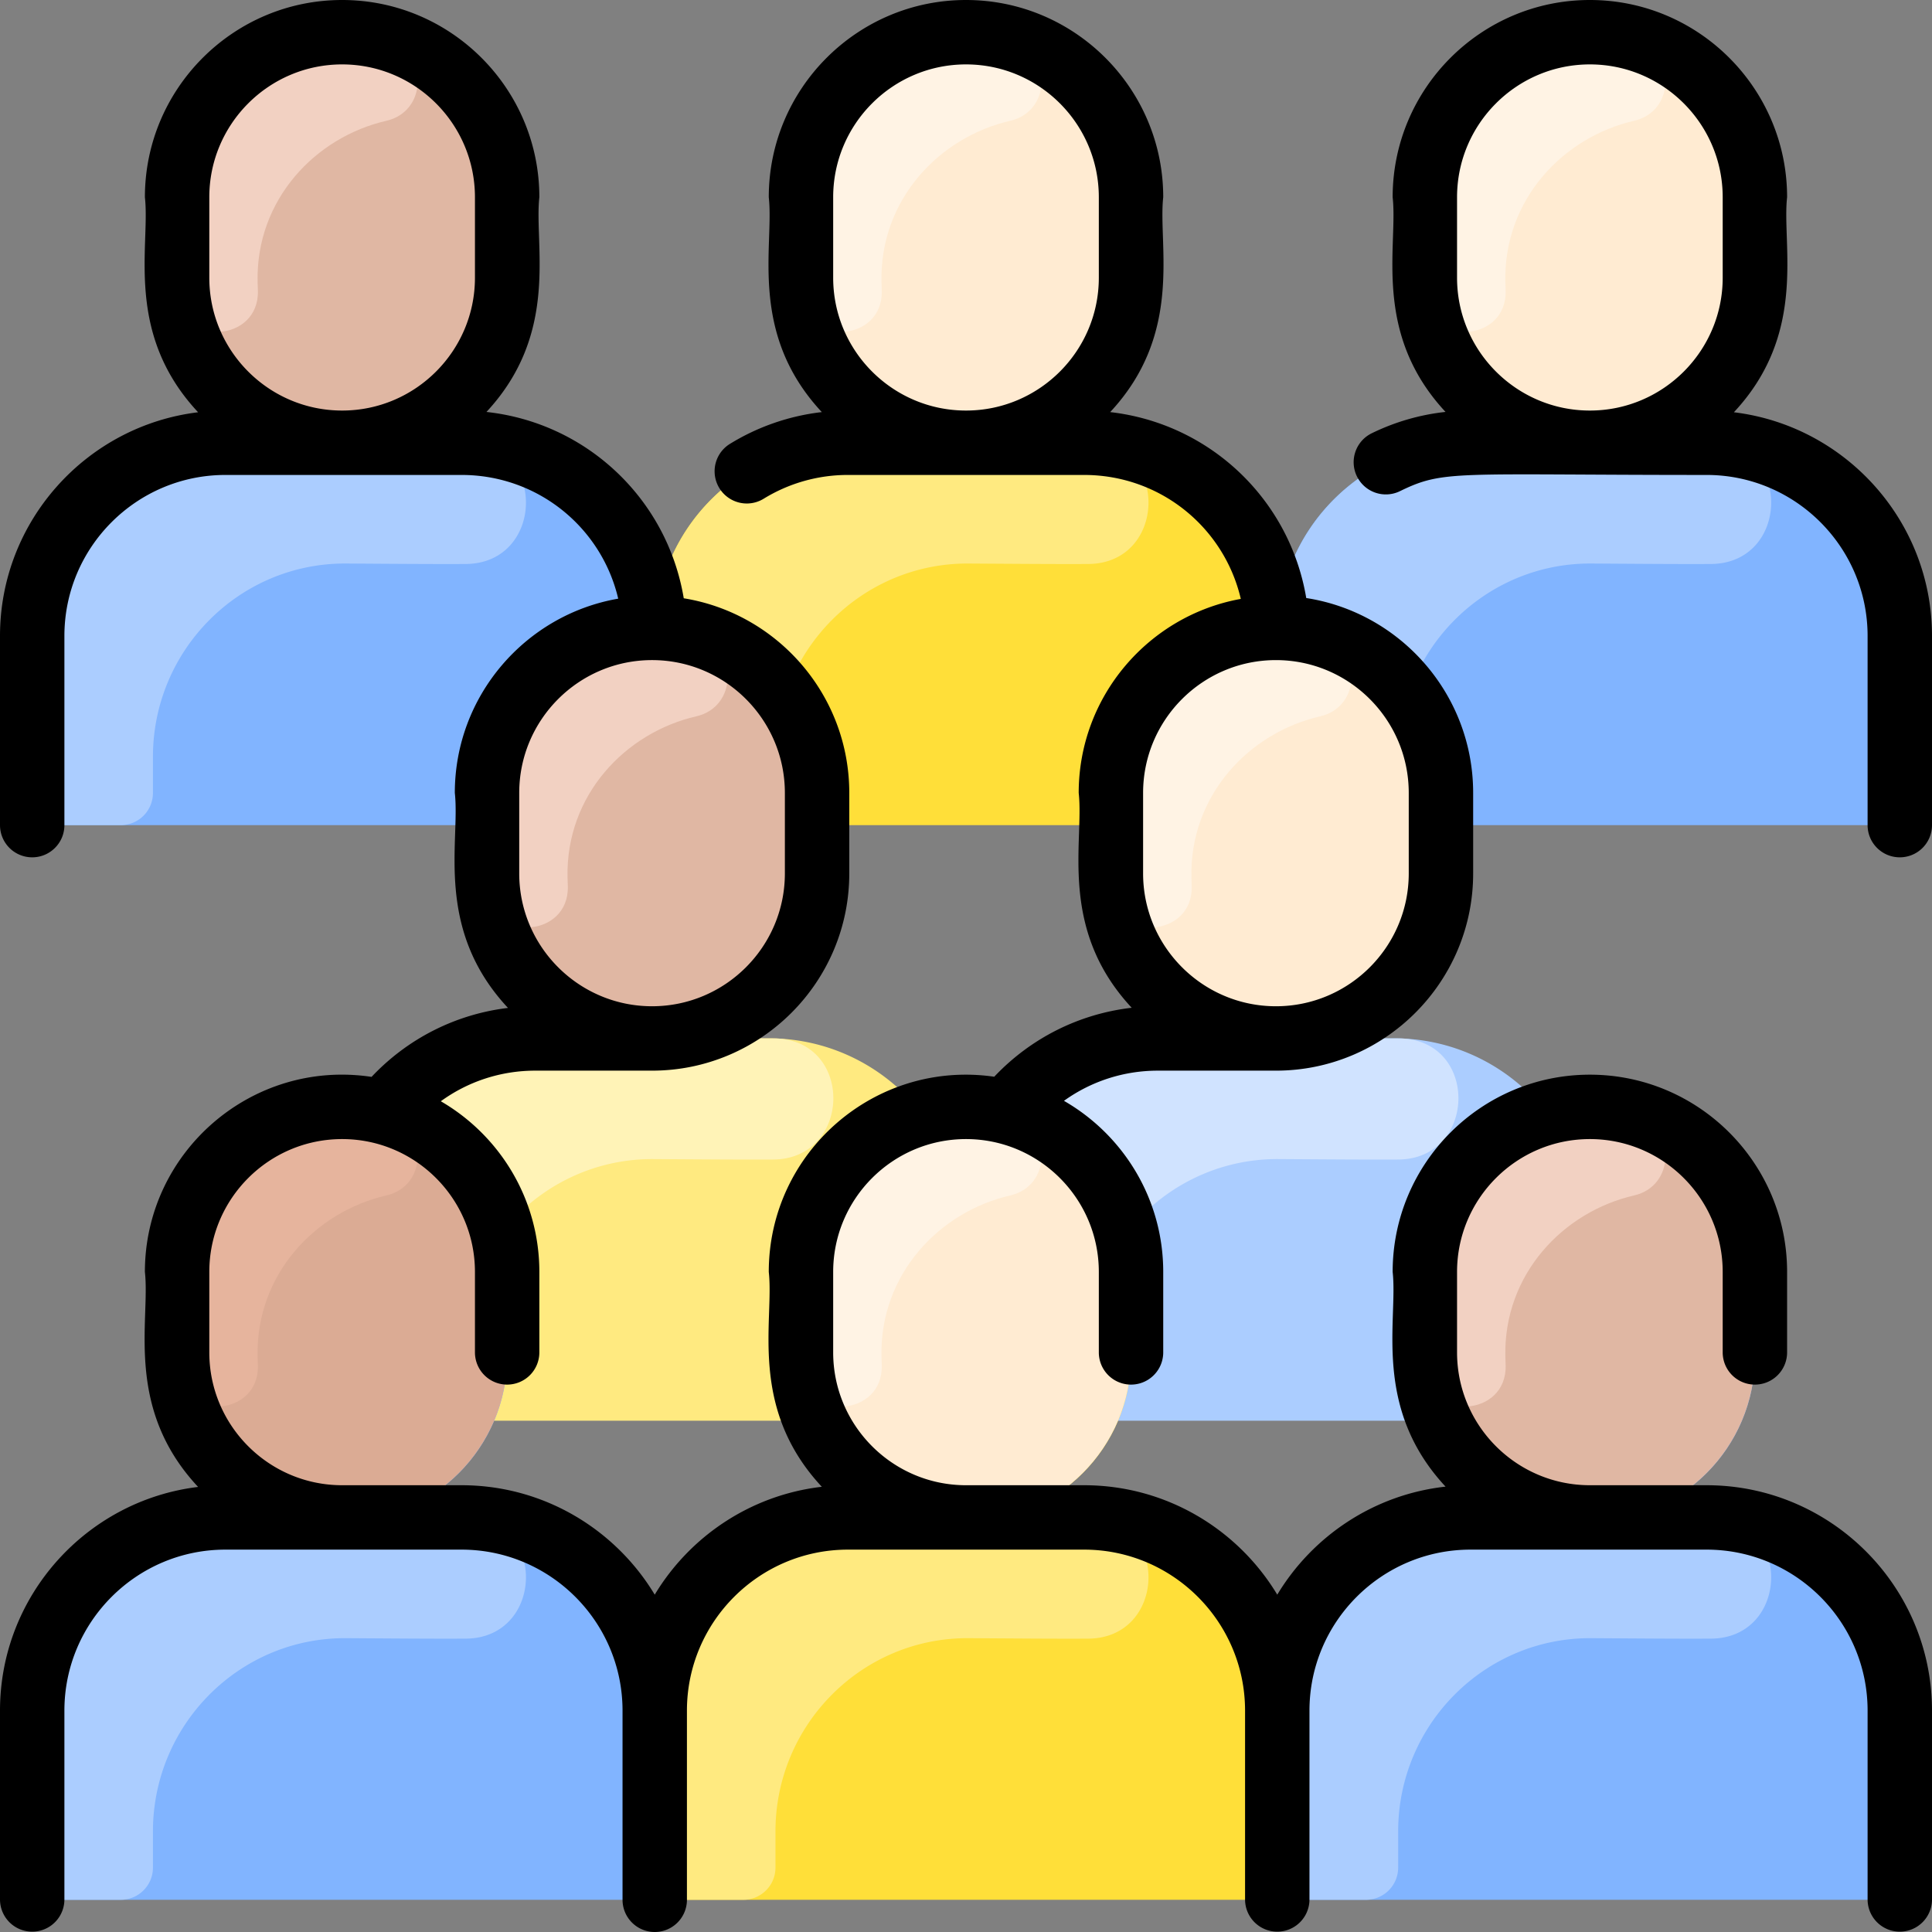 <svg xmlns="http://www.w3.org/2000/svg" width="512" height="512" fill="none"><rect width="100%" height="100%" fill="#808080" stroke="none"/><path fill="#81B4FF" d="M503.467 168.541v41.6a8.53 8.53 0 0 1-8.534 8.531H347.019a8.53 8.53 0 0 1-8.534-8.531v-41.6c0-28.278 22.923-51.2 51.2-51.2h22.016c-19.52-4.384-34.101-21.824-34.101-42.667V53.341c0-38.862 47.132-58.447 74.656-30.923 7.915 7.915 12.811 18.848 12.811 30.923v21.333c0 20.843-14.582 38.283-34.102 42.667h21.302c28.277 0 51.2 22.922 51.2 51.2Z"/><path fill="#FFDF39" d="M338.485 168.541v41.6a8.53 8.53 0 0 1-8.533 8.533H182.046a8.53 8.53 0 0 1-8.532-8.533v-41.6c0-28.278 22.921-51.2 51.199-51.2h21.656c-19.52-4.384-34.101-21.824-34.101-42.667V53.341c0-28.654 27.07-49.367 54.506-42.4 19.08 4.835 32.96 22.115 32.96 42.4v21.333c0 20.843-14.581 38.283-34.101 42.667h21.653c28.277 0 51.199 22.922 51.199 51.2Z"/><path fill="#81B4FF" d="M173.512 168.541v41.6a8.528 8.528 0 0 1-8.531 8.532H17.066a8.53 8.53 0 0 1-8.533-8.532v-41.6c0-28.278 22.923-51.2 51.2-51.2h21.301c-19.52-4.384-34.1-21.824-34.1-42.667V53.341c0-38.98 47.305-58.274 74.655-30.923 7.915 7.915 12.811 18.848 12.811 30.923v21.333c0 20.843-14.581 38.283-34.101 42.667h22.016c28.277 0 51.197 22.922 51.197 51.2Z"/><path fill="#ABCDFF" d="M124.182 117.374c20.776.745 20.009 31.975-.779 32.089-8.485.047-18.838-.04-31.67-.122-28.276-.182-51.2 22.922-51.2 51.2v9.6A8.533 8.533 0 0 1 32 218.673H17.067a8.533 8.533 0 0 1-8.534-8.532v-41.6c0-28.278 22.923-51.2 51.2-51.2 0 0 63.83.012 64.449.033Z"/><path fill="#FFEA80" d="M289.158 117.374c20.776.745 20.009 31.975-.779 32.089-8.485.047-18.838-.04-31.67-.122-28.276-.182-51.2 22.922-51.2 51.2v9.6a8.533 8.533 0 0 1-8.533 8.533h-14.93a8.532 8.532 0 0 1-8.532-8.533v-41.6c0-28.278 22.921-51.2 51.199-51.2 0 0 63.826.012 64.445.033Z"/><path fill="#ABCDFF" d="M454.177 117.374c20.776.745 20.009 31.975-.78 32.089-8.484.047-18.837-.04-31.669-.122-28.276-.182-51.2 22.922-51.2 51.2v9.6a8.534 8.534 0 0 1-8.533 8.533h-14.934a8.534 8.534 0 0 1-8.533-8.533v-41.6c0-28.278 22.923-51.2 51.2-51.2 0 0 63.829.012 64.449.033Z"/><path fill="#FFEBD2" d="M465.067 53.34v21.334c0 24.15-19.584 43.733-43.734 43.733-24.149 0-43.733-19.584-43.733-43.733V53.341c0-24.118 19.549-43.734 43.733-43.734 24.149 0 43.734 19.583 43.734 43.734ZM299.733 53.34v21.334c0 24.15-19.584 43.734-43.733 43.734-24.149 0-43.733-19.585-43.733-43.734V53.341c0-38.815 47.225-58.353 74.656-30.923 7.914 7.915 12.81 18.848 12.81 30.923Z"/><path fill="#E0B7A3" d="M134.4 53.34v21.334c0 24.15-19.584 43.734-43.733 43.734-24.15 0-43.734-19.585-43.734-43.734V53.341c0-28.683 27.109-49.477 54.71-42.347C120.564 15.896 134.4 33.06 134.4 53.341Z"/><path fill="#F2D1C2" d="M102.961 11.362c10.589 3.098 10.209 18.175-.544 20.641-18.777 4.304-34.613 20.859-34.15 42.671.017.816.06 1.615.08 2.399.337 13.615-20.11 14.902-21.257 1.331-.268-3.164-.157-24.374-.157-24.266 0-29.058 27.454-51.135 56.028-42.776Z"/><path fill="#FFF3E4" d="M268.294 11.362c10.589 3.098 10.209 18.175-.544 20.641-18.777 4.305-34.613 20.859-34.15 42.672.017.816.061 1.615.08 2.399.337 13.615-20.11 14.902-21.257 1.331-.267-3.165-.156-24.375-.156-24.267 0-29.058 27.454-51.135 56.027-42.776ZM433.628 11.362c10.588 3.098 10.209 18.175-.544 20.641-18.778 4.305-34.614 20.859-34.151 42.672.017.816.061 1.615.08 2.399.337 13.615-20.11 14.902-21.256 1.331-.268-3.165-.157-24.375-.157-24.267 0-29.058 27.454-51.135 56.028-42.776Z"/><path fill="#ABCDFF" d="M420.622 326.366v41.6a8.53 8.53 0 0 1-8.533 8.533H264.181a8.53 8.53 0 0 1-8.533-8.533v-41.6c0-28.277 22.923-51.2 51.2-51.2h21.656c-19.52-4.384-34.101-21.824-34.101-42.667v-21.333c0-28.654 27.07-49.366 54.507-42.4 19.079 4.835 32.96 22.115 32.96 42.4v21.333c0 20.843-14.582 38.283-34.102 42.667h21.654c28.277 0 51.2 22.923 51.2 51.2Z"/><path fill="#D0E3FF" d="M371.294 275.199c20.775.745 20.008 31.975-.78 32.089-8.484.047-18.837-.04-31.669-.122-28.277-.182-51.2 22.922-51.2 51.2v9.6a8.534 8.534 0 0 1-8.534 8.533h-14.93a8.534 8.534 0 0 1-8.533-8.533v-41.6c0-28.278 22.923-51.2 51.2-51.2 0 0 63.826.01 64.446.033Z"/><path fill="#FFEBD2" d="M381.87 211.166v21.333c0 24.149-19.584 43.733-43.733 43.733-24.15 0-43.734-19.584-43.734-43.733v-21.333c0-38.815 47.226-58.353 74.656-30.923 7.914 7.915 12.811 18.848 12.811 30.923Z"/><path fill="#FFF3E4" d="M350.43 169.186c10.589 3.098 10.209 18.175-.544 20.641-18.778 4.305-34.613 20.859-34.15 42.672.017.816.06 1.615.08 2.399.337 13.615-20.11 14.903-21.257 1.331-.268-3.163-.157-24.374-.157-24.266.001-29.057 27.455-51.135 56.028-42.777Z"/><path fill="#FFEA80" d="M254.933 326.366v41.6a8.53 8.53 0 0 1-8.533 8.533H98.485a8.53 8.53 0 0 1-8.533-8.533v-41.6c0-28.277 22.923-51.2 51.2-51.2h22.016c-19.52-4.384-34.101-21.824-34.101-42.667v-21.333c0-38.862 47.131-58.447 74.656-30.923 7.914 7.915 12.81 18.848 12.81 30.923v21.333c0 20.843-14.581 38.283-34.101 42.667h21.301c28.278 0 51.2 22.923 51.2 51.2Z"/><path fill="#FFF3B7" d="M205.644 275.199c20.775.745 20.008 31.975-.78 32.089-8.484.047-18.837-.04-31.669-.122-28.277-.182-51.2 22.922-51.2 51.2v9.6a8.534 8.534 0 0 1-8.534 8.533H98.528a8.534 8.534 0 0 1-8.533-8.533v-41.6c0-28.278 22.922-51.2 51.2-51.2 0 0 63.829.01 64.449.033Z"/><path fill="#E0B7A3" d="M216.533 211.166v21.333c0 24.15-19.584 43.734-43.733 43.734-24.149 0-43.733-19.584-43.733-43.734v-21.333c0-24.117 19.548-43.733 43.733-43.733 24.148 0 43.733 19.583 43.733 43.733Z"/><path fill="#F2D1C2" d="M185.094 169.186c10.589 3.098 10.21 18.175-.544 20.641-18.777 4.305-34.613 20.859-34.15 42.672.017.816.061 1.615.08 2.399.337 13.615-20.11 14.903-21.256 1.331-.268-3.163-.157-24.374-.157-24.266 0-29.057 27.454-51.135 56.027-42.777Z"/><path fill="#81B4FF" d="M503.467 453.333v41.6a8.532 8.532 0 0 1-8.534 8.534H347.022a8.534 8.534 0 0 1-8.537-8.534v-41.6c0-28.277 22.923-51.2 51.2-51.2h22.016c-19.52-4.384-34.101-21.824-34.101-42.666v-21.334c0-38.861 47.132-58.447 74.656-30.922 7.915 7.914 12.811 18.848 12.811 30.922v21.334c0 20.842-14.582 38.282-34.102 42.666h21.302c28.277 0 51.2 22.923 51.2 51.2Z"/><path fill="#FFDF39" d="M338.485 453.333v41.6a8.528 8.528 0 0 1-8.53 8.534h-147.91a8.53 8.53 0 0 1-8.531-8.534v-41.6c0-28.277 22.921-51.2 51.199-51.2h21.656c-19.52-4.384-34.101-21.824-34.101-42.666v-21.334c0-28.654 27.07-49.366 54.506-42.4 19.08 4.835 32.96 22.115 32.96 42.4v21.334c0 20.842-14.581 38.282-34.101 42.666h21.653c28.277 0 51.199 22.923 51.199 51.2Z"/><path fill="#81B4FF" d="M173.512 453.333v41.6a8.532 8.532 0 0 1-8.534 8.534H17.066a8.531 8.531 0 0 1-8.533-8.534v-41.6c0-28.277 22.923-51.2 51.2-51.2h21.301c-19.52-4.384-34.1-21.824-34.1-42.666v-21.334c0-38.98 47.305-58.274 74.655-30.922 7.915 7.914 12.811 18.848 12.811 30.922v21.334c0 20.842-14.581 38.282-34.101 42.666h22.016c28.277 0 51.197 22.923 51.197 51.2Z"/><path fill="#ABCDFF" d="M124.182 402.166c20.776.746 20.009 31.976-.779 32.09-8.485.047-18.838-.041-31.67-.123-28.276-.181-51.2 22.923-51.2 51.2v9.6A8.534 8.534 0 0 1 32 503.467H17.067a8.534 8.534 0 0 1-8.534-8.534v-41.6c0-28.277 22.923-51.2 51.2-51.2 0 0 63.83.011 64.449.033Z"/><path fill="#FFEA80" d="M289.158 402.166c20.776.746 20.009 31.976-.779 32.09-8.485.047-18.838-.041-31.67-.123-28.276-.181-51.2 22.923-51.2 51.2v9.6a8.533 8.533 0 0 1-8.533 8.534h-14.931a8.532 8.532 0 0 1-8.531-8.534v-41.6c0-28.277 22.921-51.2 51.199-51.2 0 0 63.826.011 64.445.033Z"/><path fill="#ABCDFF" d="M454.177 402.166c20.776.746 20.009 31.976-.78 32.09-8.484.047-18.837-.041-31.669-.123-28.276-.181-51.2 22.923-51.2 51.2v9.6a8.534 8.534 0 0 1-8.533 8.534h-14.934a8.534 8.534 0 0 1-8.533-8.534v-41.6c0-28.277 22.923-51.2 51.2-51.2 0 0 63.829.011 64.449.033Z"/><path fill="#E0B7A3" d="M465.067 338.133v21.334c0 24.149-19.584 43.733-43.734 43.733-24.149 0-43.733-19.584-43.733-43.733v-21.334c0-24.117 19.549-43.733 43.733-43.733 24.149 0 43.734 19.583 43.734 43.733Z"/><path fill="#FFEBD2" d="M299.733 338.133v21.334c0 24.149-19.584 43.733-43.733 43.733-24.149 0-43.733-19.584-43.733-43.733v-21.334c0-38.815 47.225-58.353 74.656-30.922 7.914 7.914 12.81 18.848 12.81 30.922Z"/><path fill="#DBAB94" d="M134.4 338.133v21.334c0 24.149-19.584 43.733-43.733 43.733-24.15 0-43.734-19.584-43.734-43.733v-21.334c0-28.682 27.109-49.477 54.71-42.346 18.921 4.901 32.757 22.066 32.757 42.346Z"/><path fill="#E6B49D" d="M102.961 296.155c10.589 3.097 10.209 18.175-.544 20.641-18.777 4.304-34.613 20.859-34.15 42.671.017.816.06 1.615.08 2.399.337 13.615-20.11 14.902-21.257 1.331-.268-3.164-.157-24.374-.157-24.267 0-29.057 27.454-51.135 56.028-42.775Z"/><path fill="#FFF3E4" d="M268.294 296.155c10.589 3.097 10.209 18.175-.544 20.641-18.777 4.304-34.613 20.859-34.15 42.671.017.816.061 1.615.08 2.399.337 13.615-20.11 14.902-21.257 1.331-.267-3.164-.156-24.374-.156-24.267 0-29.057 27.454-51.135 56.027-42.775Z"/><path fill="#F2D1C2" d="M433.628 296.155c10.588 3.097 10.209 18.175-.544 20.641-18.778 4.304-34.614 20.859-34.151 42.671.017.816.061 1.615.08 2.399.337 13.615-20.11 14.902-21.256 1.331-.268-3.164-.157-24.374-.157-24.267 0-29.057 27.454-51.135 56.028-42.775Z"/><path fill="#000" d="M452.267 393.6h-30.934c-19.409 0-35.2-15.791-35.2-35.2v-21.333c0-19.409 15.791-35.2 35.2-35.2 19.409 0 35.2 15.791 35.2 35.2V358.4a8.533 8.533 0 0 0 17.067 0v-21.333c0-28.821-23.446-52.267-52.267-52.267-28.82 0-52.266 23.446-52.266 52.267 1.442 12.867-5.474 35.96 14.021 56.906-18.926 2.091-35.214 13.053-44.599 28.631-10.461-17.363-29.495-29.003-51.2-29.003H256c-19.409 0-35.2-15.791-35.2-35.2v-21.333c0-19.409 15.791-35.2 35.2-35.2 19.409 0 35.2 15.791 35.2 35.2v21.333a8.533 8.533 0 0 0 17.067 0v-21.333c0-19.374-10.605-36.307-26.305-45.335 7.167-5.16 15.808-7.999 24.883-7.999h31.288c28.821 0 52.267-23.446 52.267-52.266v-21.334c0-26.087-19.213-47.77-44.231-51.648-4.391-26.149-25.543-46.253-51.959-49.276 19.53-20.943 12.631-44.24 14.057-56.943C308.267 23.447 284.82 0 256 0c-28.82 0-52.267 23.446-52.267 52.267 1.453 12.94-5.506 35.963 14.056 56.942a59.531 59.531 0 0 0-24.35 8.423 8.533 8.533 0 1 0 8.945 14.534 42.559 42.559 0 0 1 22.326-6.299h62.579c20.201 0 37.115 13.897 41.536 32.847-24.392 4.405-42.958 25.778-42.958 51.419 1.452 12.944-5.504 35.959 14.048 56.935-13.932 1.605-26.754 8.038-36.43 18.277-31.598-4.556-59.752 20.029-59.752 51.722 1.453 12.938-5.508 35.968 14.06 56.946-18.79 2.178-34.95 13.1-44.283 28.59-10.46-17.364-29.494-29.003-51.2-29.003H90.667c-19.41 0-35.2-15.791-35.2-35.2v-21.333c0-19.409 15.79-35.2 35.2-35.2 19.409 0 35.2 15.791 35.2 35.2V358.4a8.533 8.533 0 0 0 8.533 8.533 8.533 8.533 0 0 0 8.533-8.533v-21.333c0-19.294-10.516-36.167-26.11-45.222 7.195-5.233 15.892-8.112 25.044-8.112H172.8c28.82 0 52.267-23.446 52.267-52.266v-21.334c0-25.959-19.026-47.55-43.865-51.582-4.383-26.286-25.701-46.482-52.287-49.381 19.482-20.935 12.591-44.167 14.018-56.903C142.933 23.447 119.487 0 90.667 0 61.847 0 38.4 23.446 38.4 52.267c1.455 12.921-5.52 35.999 14.1 56.986C22.962 112.838 0 138.046 0 168.533v50.134a8.534 8.534 0 0 0 8.533 8.533c4.713 0 8.534-3.814 8.534-8.527v-50.14c0-23.526 19.14-42.666 42.666-42.666h62.578c20.181 0 37.081 13.867 41.524 32.785-24.561 4.266-43.302 25.719-43.302 51.481 1.456 12.94-5.516 35.991 14.089 56.977-13.839 1.665-26.548 8.086-36.155 18.275-31.735-4.77-60.067 19.909-60.067 51.682 1.455 12.92-5.52 35.999 14.1 56.986C22.962 397.638 0 422.846 0 453.333v50.134a8.534 8.534 0 0 0 17.067 0v-50.134c0-23.526 19.14-42.666 42.666-42.666h62.578c23.527 0 42.668 19.14 42.668 42.666v50.134a8.533 8.533 0 1 0 17.066 0v-50.134c0-23.526 19.14-42.666 42.666-42.666h62.579c23.526 0 42.665 19.14 42.665 42.666v50.134a8.534 8.534 0 0 0 17.067 0v-50.134c0-23.526 19.141-42.666 42.668-42.666h62.577c23.526 0 42.666 19.14 42.666 42.666v50.134a8.534 8.534 0 0 0 17.067 0v-50.134c0-32.936-26.797-59.733-59.733-59.733ZM220.8 52.267c0-19.41 15.791-35.2 35.2-35.2 19.409 0 35.2 15.79 35.2 35.2V73.6c0 19.41-15.791 35.2-35.2 35.2-19.409 0-35.2-15.79-35.2-35.2V52.267Zm82.133 157.866c0-19.409 15.791-35.2 35.2-35.2 19.409 0 35.2 15.791 35.2 35.2v21.334c0 19.409-15.791 35.2-35.2 35.2-19.409 0-35.2-15.791-35.2-35.2v-21.334ZM55.467 52.267c0-19.41 15.79-35.2 35.2-35.2 19.409 0 35.2 15.79 35.2 35.2V73.6c0 19.41-15.791 35.2-35.2 35.2-19.41 0-35.2-15.79-35.2-35.2V52.267ZM137.6 210.133c0-19.409 15.791-35.2 35.2-35.2 19.409 0 35.2 15.791 35.2 35.2v21.334c0 19.409-15.791 35.2-35.2 35.2-19.409 0-35.2-15.791-35.2-35.2v-21.334Zm321.901-100.88c19.586-20.952 12.671-44.297 14.099-56.986C473.6 23.447 450.154 0 421.333 0c-28.82 0-52.266 23.446-52.266 52.267 1.452 12.97-5.495 35.927 14.011 56.896a58.978 58.978 0 0 0-19.556 5.66 8.533 8.533 0 0 0-3.926 11.412 8.53 8.53 0 0 0 11.411 3.926c11.727-5.723 14.376-4.294 81.26-4.294 23.526 0 42.666 19.14 42.666 42.666v50.139c0 4.713 3.821 8.528 8.534 8.528a8.534 8.534 0 0 0 8.533-8.533v-50.134c0-30.487-22.963-55.695-52.499-59.28Zm-73.368-56.986c0-19.41 15.791-35.2 35.2-35.2 19.409 0 35.2 15.79 35.2 35.2V73.6c0 19.41-15.791 35.2-35.2 35.2-19.409 0-35.2-15.79-35.2-35.2V52.267Z"/></svg>
